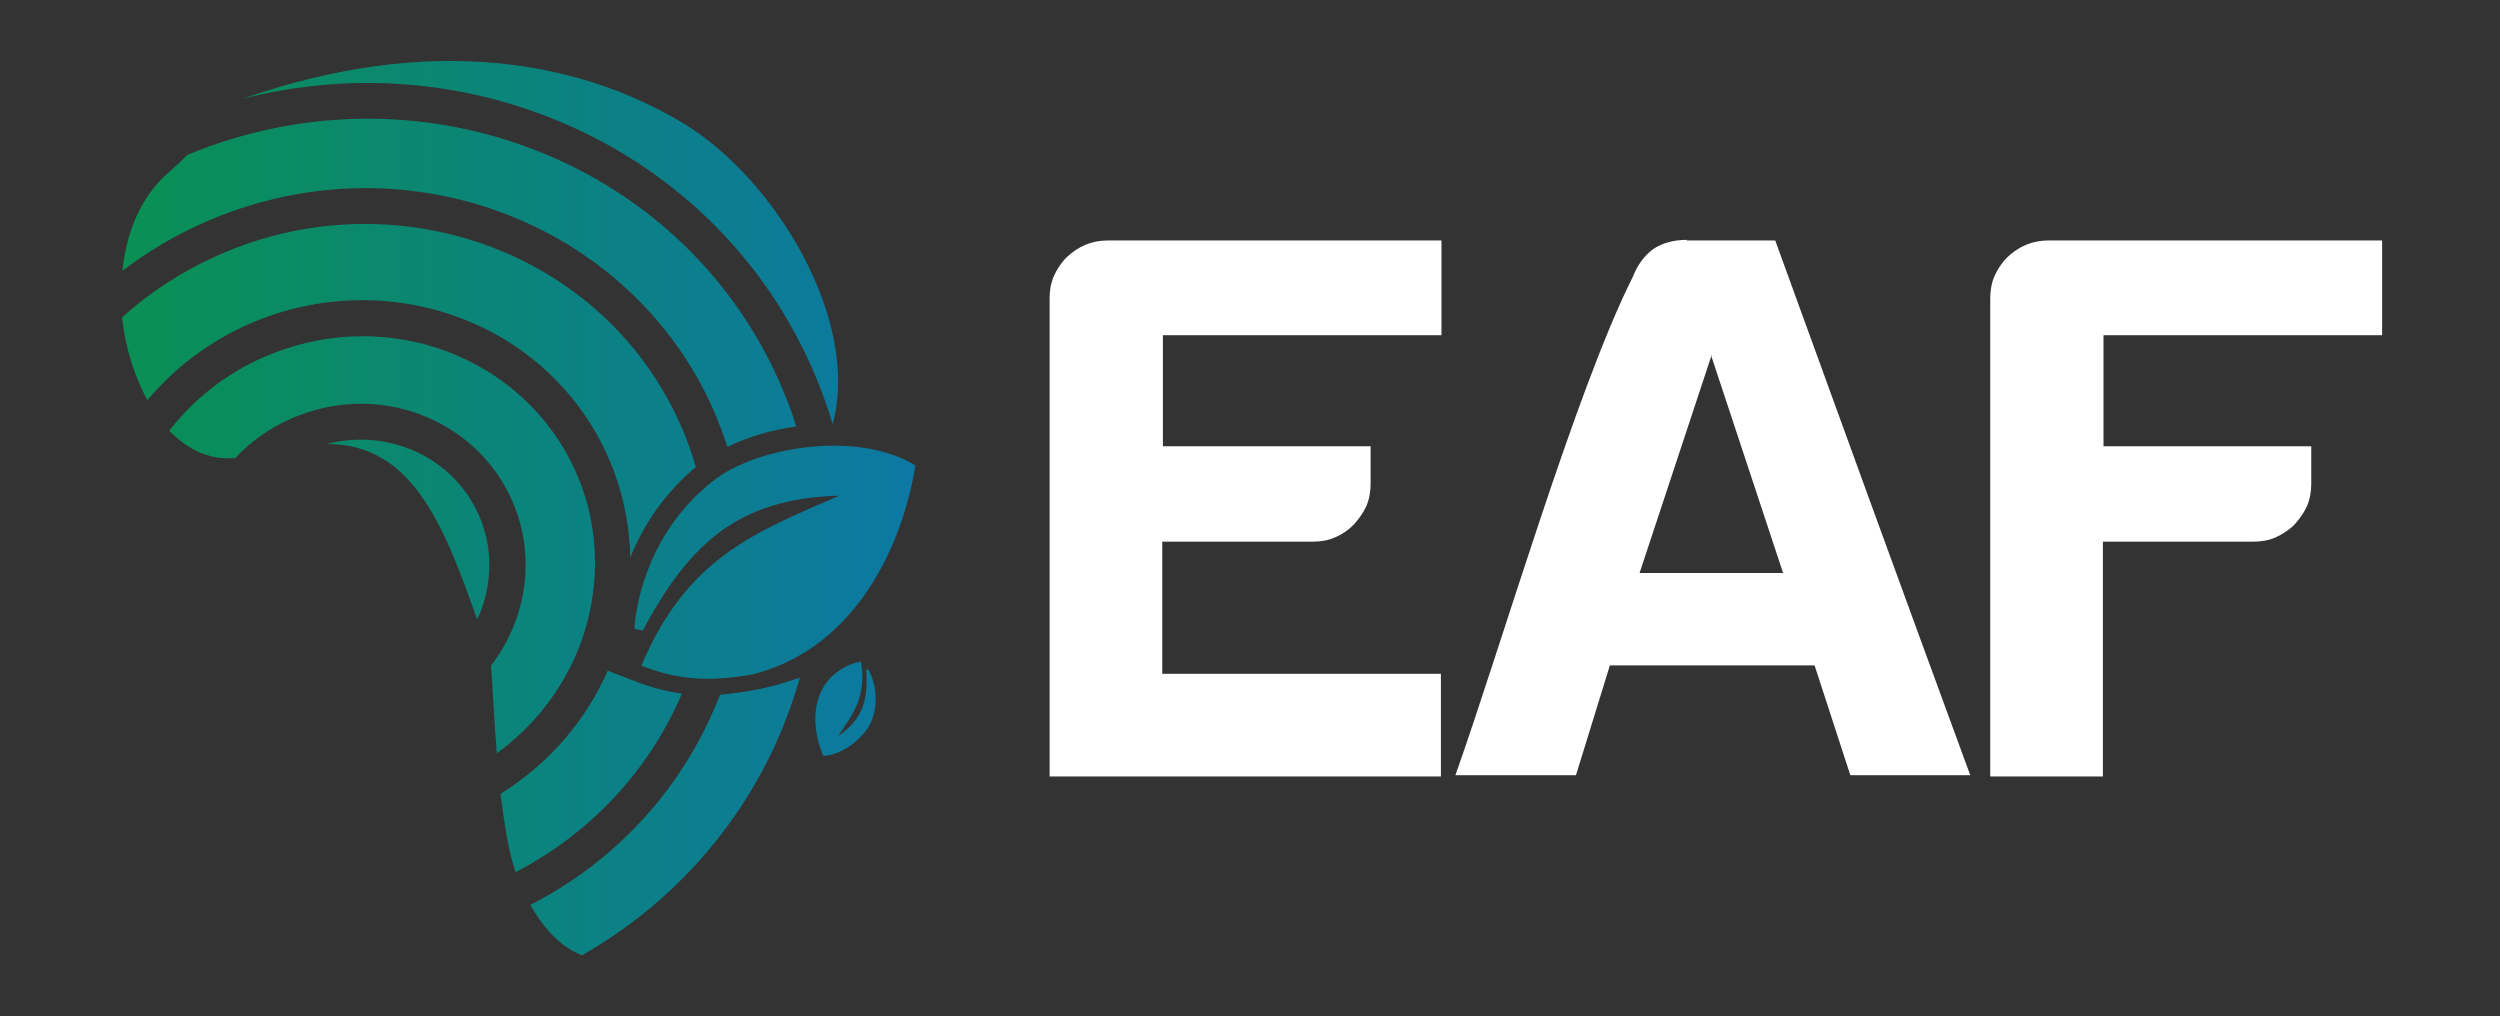<svg width="123" height="50" viewBox="0 0 123 50" fill="none" xmlns="http://www.w3.org/2000/svg">
<rect x="0" y="0" width="123" height="50" fill="#333333" stroke="none"/>
<path fill-rule="evenodd" clip-rule="evenodd" d="M11.945 4.857C16.924 3.588 22.023 3.91 26.578 5.603C32.382 7.739 37.279 12.073 39.94 18.079C40.343 18.985 40.686 19.933 40.968 20.86C42.358 15.72 38.086 8.767 33.652 6.087C28.452 2.943 21.116 1.653 11.945 4.857ZM31.616 31.018L31.213 30.937C31.273 30.05 31.475 29.163 31.777 28.317C32.443 26.402 33.672 24.689 35.304 23.5C37.34 22.029 42.117 21.142 45.039 22.895C44.434 26.664 42.217 31.844 37.058 33.174C34.72 33.597 33.208 33.396 31.556 32.751C33.793 27.43 37.179 26.181 41.29 24.387C36.473 24.528 33.994 26.564 31.616 31.038V31.018ZM42.62 32.993C42.721 34.504 42.419 35.411 41.23 36.217C41.996 35.109 42.641 34.242 42.358 32.549C41.834 32.65 41.431 32.831 40.887 33.315C39.779 34.484 40.061 36.137 40.504 37.185C41.532 37.165 42.6 36.177 42.882 35.472C43.104 34.907 43.144 34.283 43.003 33.678C42.943 33.416 42.842 33.154 42.721 32.932L42.6 32.973L42.62 32.993ZM8.318 8.465C8.56 8.243 8.882 7.961 9.225 7.618C14.807 5.301 20.793 5.321 25.993 7.256C31.354 9.231 35.889 13.242 38.348 18.784C38.67 19.509 38.952 20.255 39.174 20.981C38.045 21.142 36.836 21.465 35.788 21.988C35.607 21.404 35.365 20.799 35.123 20.215C33.047 15.499 29.177 12.113 24.643 10.44C20.108 8.767 14.888 8.808 10.051 10.944C8.58 11.589 7.25 12.395 6.02 13.322C6.222 11.428 6.927 9.654 8.318 8.465ZM35.425 34.182C35.385 34.303 35.345 34.424 35.284 34.525C33.591 38.696 30.427 42.304 26.094 44.521C26.739 45.67 27.585 46.597 28.633 47C33.269 44.36 36.695 40.309 38.549 35.693C38.852 34.928 39.134 34.142 39.355 33.335C38.005 33.819 36.897 34.041 35.425 34.182ZM6.02 15.6C7.391 14.37 8.963 13.342 10.736 12.556C15.13 10.601 19.886 10.581 24.018 12.093C28.129 13.604 31.616 16.668 33.49 20.92C33.793 21.585 34.035 22.291 34.236 22.976C32.805 24.165 31.697 25.717 31.012 27.43C30.971 25.777 30.629 24.084 29.923 22.492C28.452 19.167 25.731 16.768 22.527 15.6C19.342 14.431 15.654 14.451 12.248 15.942C10.253 16.829 8.56 18.119 7.25 19.691C6.605 18.502 6.161 17.071 6 15.579L6.02 15.6ZM29.903 32.993C28.835 35.431 27.021 37.568 24.623 39.059C24.723 39.845 24.844 40.651 24.985 41.437C25.086 41.921 25.207 42.425 25.368 42.909C29.177 40.934 31.999 37.769 33.551 34.121C32.785 34.021 32.019 33.819 31.193 33.497L29.883 32.993H29.903ZM8.338 21.182C9.507 19.671 11.079 18.401 12.973 17.575C15.956 16.265 19.161 16.244 21.942 17.272C24.703 18.3 27.061 20.356 28.331 23.218C29.601 26.08 29.54 29.224 28.452 31.945C27.646 33.94 26.275 35.734 24.441 37.064C24.3 35.29 24.24 33.759 24.159 32.751C24.623 32.146 24.985 31.501 25.267 30.816C26.054 28.881 26.094 26.644 25.187 24.608C24.28 22.573 22.607 21.102 20.632 20.376C18.677 19.651 16.42 19.671 14.324 20.598C13.256 21.061 12.328 21.727 11.583 22.533C10.333 22.654 9.245 22.13 8.338 21.203V21.182ZM15.976 21.847C20.249 21.767 21.821 25.777 23.474 30.473C23.514 30.373 23.575 30.272 23.615 30.171C24.22 28.66 24.26 26.906 23.554 25.334C22.265 22.432 19.02 21.041 15.996 21.868L15.976 21.847Z" fill="url(#paint0_linear_2701_131859)"/>
<path fill-rule="evenodd" clip-rule="evenodd" d="M51.641 38.082V14.681C51.641 14.295 51.7 13.939 51.849 13.583C51.998 13.256 52.207 12.929 52.475 12.662C53.041 12.127 53.697 11.831 54.501 11.831H70.921V16.493H57.214V21.957H67.434V23.798C67.434 24.184 67.375 24.541 67.226 24.897C67.077 25.224 66.868 25.52 66.6 25.817C66.332 26.085 66.034 26.293 65.677 26.441C65.349 26.59 64.991 26.649 64.574 26.649H57.183V33.152H70.892V38.201H51.641V38.112V38.082ZM82.99 11.831H87.341C90.53 20.621 93.718 29.381 96.937 38.141H91.036L89.278 32.737H79.206L77.537 38.141H71.606C73.931 31.578 77.507 19.255 80.338 13.612C80.577 13.018 80.904 12.573 81.351 12.246C81.798 11.949 82.365 11.801 82.99 11.801V11.831ZM84.212 17.473L80.666 28.193H87.729L84.182 17.473H84.212ZM97.92 38.082V14.681C97.92 14.295 97.98 13.939 98.129 13.583C98.277 13.256 98.486 12.929 98.754 12.662C99.32 12.127 99.976 11.831 100.781 11.831H117.201V16.493H103.492V21.957H113.714V23.798C113.714 24.184 113.654 24.541 113.506 24.897C113.357 25.224 113.148 25.52 112.88 25.817C112.612 26.085 112.283 26.293 111.956 26.441C111.628 26.59 111.241 26.649 110.853 26.649H103.463V38.201H97.92V38.112V38.082Z" fill="white"/>
<defs>
<linearGradient id="paint0_linear_2701_131859" x1="6" y1="25" x2="45.039" y2="25" gradientUnits="userSpaceOnUse">
<stop stop-color="#0A9053"/>
<stop offset="1" stop-color="#0C78A4"/>
</linearGradient>
</defs>
</svg>
